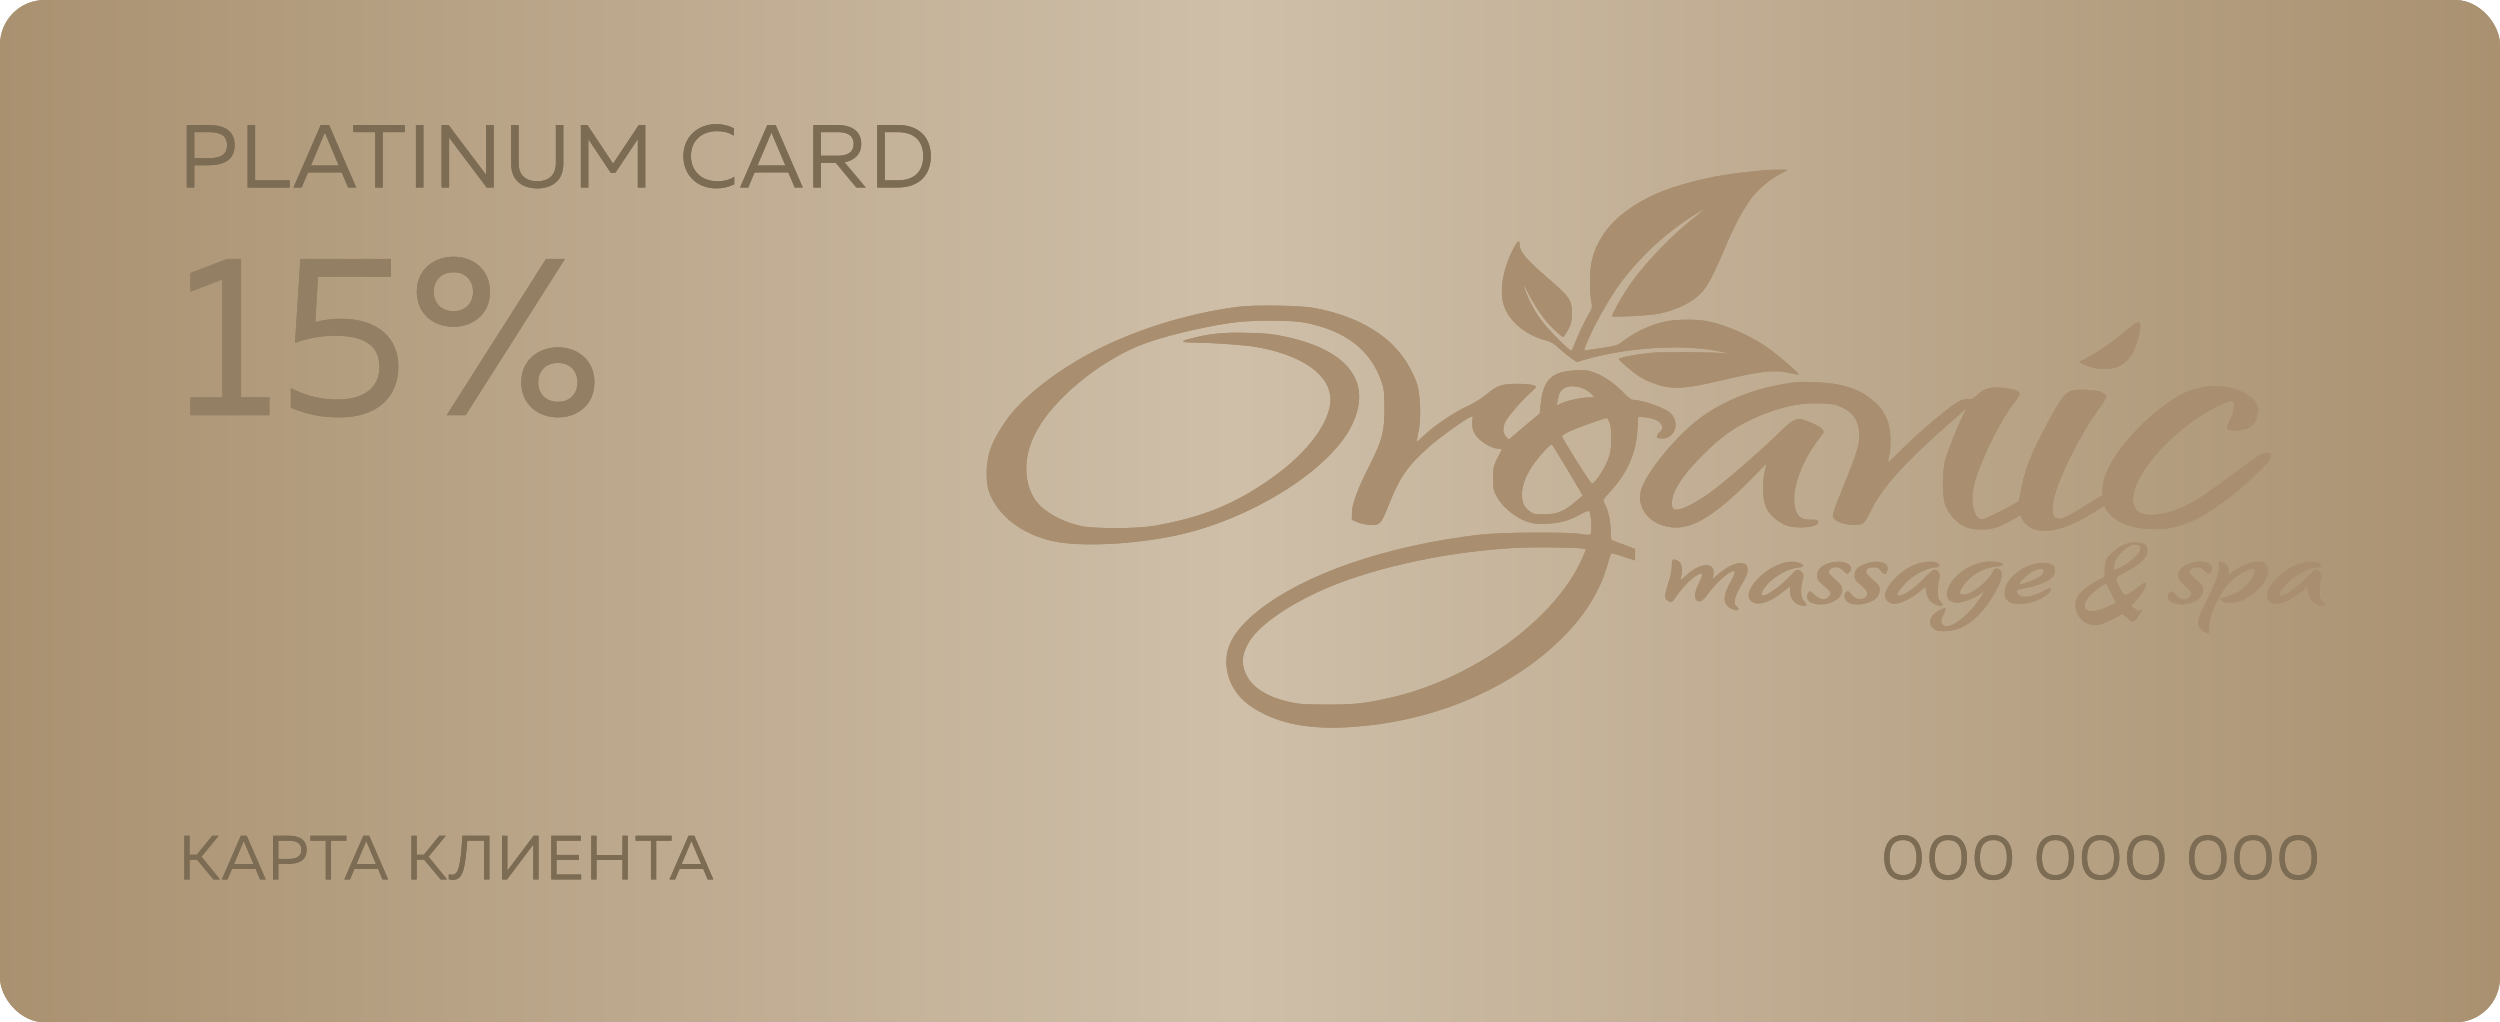 <?xml version="1.0" encoding="UTF-8"?> <svg xmlns="http://www.w3.org/2000/svg" width="560" height="229" viewBox="0 0 560 229" fill="none"><rect width="560" height="229" rx="10" fill="url(#paint0_linear_533_561)"></rect><rect width="560" height="229" rx="10" fill="url(#paint1_linear_533_561)"></rect><path d="M42.65 93V89H49.8V62.6L42.65 65.35V61.15L50.9 58H54V89H60.35V93H42.65ZM76.034 93.5C72.084 93.5 68.984 92.9 65.134 91.35V86.95C68.834 88.75 71.984 89.5 75.534 89.5C81.584 89.5 84.984 86.75 84.984 82.3C84.984 77.6 82.034 75.2 74.884 75.2C71.884 75.2 68.684 75.85 66.084 76.8L67.284 58H87.584V62H71.234L70.634 72.15C72.484 71.65 74.434 71.4 76.384 71.4C84.434 71.4 89.234 75.55 89.234 82.1C89.234 89.05 84.434 93.5 76.034 93.5ZM100.057 93L122.307 58H126.557L104.307 93H100.057ZM93.357 65.35C93.357 60.3 97.257 57.5 101.607 57.5C105.907 57.5 109.757 60.3 109.757 65.35C109.757 70.4 105.907 73.2 101.607 73.2C97.257 73.2 93.357 70.4 93.357 65.35ZM97.157 65.35C97.157 67.7 98.657 69.7 101.607 69.7C104.457 69.7 105.957 67.7 105.957 65.35C105.957 63 104.457 61 101.607 61C98.657 61 97.157 63 97.157 65.35ZM116.757 85.65C116.757 80.6 120.657 77.8 125.007 77.8C129.307 77.8 133.157 80.6 133.157 85.65C133.157 90.7 129.307 93.5 125.007 93.5C120.657 93.5 116.757 90.7 116.757 85.65ZM120.557 85.65C120.557 88 122.057 90 125.007 90C127.857 90 129.357 88 129.357 85.65C129.357 83.3 127.857 81.3 125.007 81.3C122.057 81.3 120.557 83.3 120.557 85.65Z" fill="#937F64"></path><path d="M42.65 93V89H49.8V62.6L42.65 65.35V61.15L50.9 58H54V89H60.35V93H42.65ZM76.034 93.5C72.084 93.5 68.984 92.9 65.134 91.35V86.95C68.834 88.75 71.984 89.5 75.534 89.5C81.584 89.5 84.984 86.75 84.984 82.3C84.984 77.6 82.034 75.2 74.884 75.2C71.884 75.2 68.684 75.85 66.084 76.8L67.284 58H87.584V62H71.234L70.634 72.15C72.484 71.65 74.434 71.4 76.384 71.4C84.434 71.4 89.234 75.55 89.234 82.1C89.234 89.05 84.434 93.5 76.034 93.5ZM100.057 93L122.307 58H126.557L104.307 93H100.057ZM93.357 65.35C93.357 60.3 97.257 57.5 101.607 57.5C105.907 57.5 109.757 60.3 109.757 65.35C109.757 70.4 105.907 73.2 101.607 73.2C97.257 73.2 93.357 70.4 93.357 65.35ZM97.157 65.35C97.157 67.7 98.657 69.7 101.607 69.7C104.457 69.7 105.957 67.7 105.957 65.35C105.957 63 104.457 61 101.607 61C98.657 61 97.157 63 97.157 65.35ZM116.757 85.65C116.757 80.6 120.657 77.8 125.007 77.8C129.307 77.8 133.157 80.6 133.157 85.65C133.157 90.7 129.307 93.5 125.007 93.5C120.657 93.5 116.757 90.7 116.757 85.65ZM120.557 85.65C120.557 88 122.057 90 125.007 90C127.857 90 129.357 88 129.357 85.65C129.357 83.3 127.857 81.3 125.007 81.3C122.057 81.3 120.557 83.3 120.557 85.65Z" fill="#937F64"></path><path d="M41.84 42V28H46.62C49.86 28 52.56 29.02 52.56 32.52C52.56 36.02 49.86 37.02 46.62 37.02H43.52V42H41.84ZM43.52 35.44H46.7C48.98 35.44 50.86 34.88 50.86 32.52C50.86 30.14 49 29.6 46.7 29.6H43.52V35.44ZM55.463 42V28H57.143V40.4H64.903V42H55.463ZM65.745 42L71.845 28H73.705L79.785 42H77.985L76.545 38.62H68.985L67.565 42H65.745ZM69.645 37.06H75.885L72.785 29.74H72.745L69.645 37.06ZM84.056 42V29.6H79.136V28H90.656V29.6H85.736V42H84.056ZM93.167 42V28H94.847V42H93.167ZM98.918 42V28H100.478L108.898 39.18V28H110.578V42H109.018L100.598 30.82V42H98.918ZM120.35 42.2C117.23 42.2 114.49 40.64 114.49 36.64V28H116.17V36.56C116.17 39.4 117.93 40.6 120.35 40.6C122.75 40.6 124.51 39.4 124.51 36.56V28H126.19V36.64C126.19 40.64 123.45 42.2 120.35 42.2ZM130.109 42V28H131.569L137.329 36.66L143.089 28H144.549V42H142.869V31.16L137.849 38.7H136.809L131.789 31.16V42H130.109ZM160.414 42.2C156.254 42.2 153.074 39.3 153.074 34.98C153.074 30.7 156.254 27.8 160.474 27.8C161.834 27.8 163.194 28.12 164.374 28.74V30.38C163.314 29.7 162.034 29.38 160.614 29.38C157.454 29.38 154.774 31.24 154.774 34.98C154.774 38.3 157.114 40.6 160.694 40.6C162.214 40.6 163.514 40.26 164.474 39.58V41.28C163.254 41.88 161.914 42.2 160.414 42.2ZM165.781 42L171.881 28H173.741L179.821 42H178.021L176.581 38.62H169.021L167.601 42H165.781ZM169.681 37.06H175.921L172.821 29.74H172.781L169.681 37.06ZM182.197 42V28H187.677C190.197 28 192.917 29.04 192.917 32.24C192.917 34.52 191.357 35.94 189.177 36.36L193.917 42H191.817L187.217 36.48H183.877V42H182.197ZM183.877 34.88H187.757C189.437 34.88 191.217 34.36 191.217 32.24C191.217 30.1 189.437 29.6 187.757 29.6H183.877V34.88ZM196.503 42V28H201.103C206.043 28 208.503 30.96 208.503 35C208.503 39.04 206.043 42 201.103 42H196.503ZM198.183 40.4H201.103C204.883 40.4 206.803 38.36 206.803 35C206.803 31.64 204.883 29.6 201.103 29.6H198.183V40.4Z" fill="#7D6C54"></path><path d="M41.84 42V28H46.62C49.86 28 52.56 29.02 52.56 32.52C52.56 36.02 49.86 37.02 46.62 37.02H43.52V42H41.84ZM43.52 35.44H46.7C48.98 35.44 50.86 34.88 50.86 32.52C50.86 30.14 49 29.6 46.7 29.6H43.52V35.44ZM55.463 42V28H57.143V40.4H64.903V42H55.463ZM65.745 42L71.845 28H73.705L79.785 42H77.985L76.545 38.62H68.985L67.565 42H65.745ZM69.645 37.06H75.885L72.785 29.74H72.745L69.645 37.06ZM84.056 42V29.6H79.136V28H90.656V29.6H85.736V42H84.056ZM93.167 42V28H94.847V42H93.167ZM98.918 42V28H100.478L108.898 39.18V28H110.578V42H109.018L100.598 30.82V42H98.918ZM120.35 42.2C117.23 42.2 114.49 40.64 114.49 36.64V28H116.17V36.56C116.17 39.4 117.93 40.6 120.35 40.6C122.75 40.6 124.51 39.4 124.51 36.56V28H126.19V36.64C126.19 40.64 123.45 42.2 120.35 42.2ZM130.109 42V28H131.569L137.329 36.66L143.089 28H144.549V42H142.869V31.16L137.849 38.7H136.809L131.789 31.16V42H130.109ZM160.414 42.2C156.254 42.2 153.074 39.3 153.074 34.98C153.074 30.7 156.254 27.8 160.474 27.8C161.834 27.8 163.194 28.12 164.374 28.74V30.38C163.314 29.7 162.034 29.38 160.614 29.38C157.454 29.38 154.774 31.24 154.774 34.98C154.774 38.3 157.114 40.6 160.694 40.6C162.214 40.6 163.514 40.26 164.474 39.58V41.28C163.254 41.88 161.914 42.2 160.414 42.2ZM165.781 42L171.881 28H173.741L179.821 42H178.021L176.581 38.62H169.021L167.601 42H165.781ZM169.681 37.06H175.921L172.821 29.74H172.781L169.681 37.06ZM182.197 42V28H187.677C190.197 28 192.917 29.04 192.917 32.24C192.917 34.52 191.357 35.94 189.177 36.36L193.917 42H191.817L187.217 36.48H183.877V42H182.197ZM183.877 34.88H187.757C189.437 34.88 191.217 34.36 191.217 32.24C191.217 30.1 189.437 29.6 187.757 29.6H183.877V34.88ZM196.503 42V28H201.103C206.043 28 208.503 30.96 208.503 35C208.503 39.04 206.043 42 201.103 42H196.503ZM198.183 40.4H201.103C204.883 40.4 206.803 38.36 206.803 35C206.803 31.64 204.883 29.6 201.103 29.6H198.183V40.4Z" fill="#7D6C54"></path><path d="M47.826 197L44.13 192.562H42.464V197H41.288V187.2H42.464V191.456H44.088L47.546 187.2H48.988L45.124 191.904L49.282 197H47.826ZM49.688 197L53.959 187.2H55.261L59.517 197H58.257L57.248 194.634H51.956L50.962 197H49.688ZM52.419 193.542H56.786L54.617 188.418H54.589L52.419 193.542ZM61.18 197V187.2H64.526C66.794 187.2 68.684 187.914 68.684 190.364C68.684 192.814 66.794 193.514 64.526 193.514H62.356V197H61.18ZM62.356 192.408H64.582C66.178 192.408 67.494 192.016 67.494 190.364C67.494 188.698 66.192 188.32 64.582 188.32H62.356V192.408ZM72.972 197V188.32H69.528V187.2H77.592V188.32H74.148V197H72.972ZM77.12 197L81.39 187.2H82.692L86.948 197H85.688L84.68 194.634H79.388L78.394 197H77.12ZM79.85 193.542H84.218L82.048 188.418H82.02L79.85 193.542ZM98.697 197L95.001 192.562H93.335V197H92.159V187.2H93.335V191.456H94.959L98.417 187.2H99.859L95.995 191.904L100.153 197H98.697ZM101.386 197.098C101.12 197.098 100.826 197.056 100.518 196.944V195.838C100.77 195.908 100.952 195.936 101.26 195.936C102.604 195.936 103.15 194.466 103.584 187.2H109.618V197H108.442V188.32H104.676C104.144 194.704 103.766 197.098 101.386 197.098ZM120.637 197H119.461V189.174L113.567 197H112.475V187.2H113.651V195.026L119.545 187.2H120.637V197ZM123.488 197V187.2H130.096V188.32H124.664V191.498H129.676V192.618H124.664V195.88H130.18V197H123.488ZM139.435 197V192.646H133.625V197H132.449V187.2H133.625V191.526H139.435V187.2H140.611V197H139.435ZM145.814 197V188.32H142.37V187.2H150.434V188.32H146.99V197H145.814ZM149.962 197L154.232 187.2H155.534L159.79 197H158.53L157.522 194.634H152.23L151.236 197H149.962ZM152.692 193.542H157.06L154.89 188.418H154.862L152.692 193.542Z" fill="#7D6C54"></path><path d="M47.826 197L44.13 192.562H42.464V197H41.288V187.2H42.464V191.456H44.088L47.546 187.2H48.988L45.124 191.904L49.282 197H47.826ZM49.688 197L53.959 187.2H55.261L59.517 197H58.257L57.248 194.634H51.956L50.962 197H49.688ZM52.419 193.542H56.786L54.617 188.418H54.589L52.419 193.542ZM61.18 197V187.2H64.526C66.794 187.2 68.684 187.914 68.684 190.364C68.684 192.814 66.794 193.514 64.526 193.514H62.356V197H61.18ZM62.356 192.408H64.582C66.178 192.408 67.494 192.016 67.494 190.364C67.494 188.698 66.192 188.32 64.582 188.32H62.356V192.408ZM72.972 197V188.32H69.528V187.2H77.592V188.32H74.148V197H72.972ZM77.12 197L81.39 187.2H82.692L86.948 197H85.688L84.68 194.634H79.388L78.394 197H77.12ZM79.85 193.542H84.218L82.048 188.418H82.02L79.85 193.542ZM98.697 197L95.001 192.562H93.335V197H92.159V187.2H93.335V191.456H94.959L98.417 187.2H99.859L95.995 191.904L100.153 197H98.697ZM101.386 197.098C101.12 197.098 100.826 197.056 100.518 196.944V195.838C100.77 195.908 100.952 195.936 101.26 195.936C102.604 195.936 103.15 194.466 103.584 187.2H109.618V197H108.442V188.32H104.676C104.144 194.704 103.766 197.098 101.386 197.098ZM120.637 197H119.461V189.174L113.567 197H112.475V187.2H113.651V195.026L119.545 187.2H120.637V197ZM123.488 197V187.2H130.096V188.32H124.664V191.498H129.676V192.618H124.664V195.88H130.18V197H123.488ZM139.435 197V192.646H133.625V197H132.449V187.2H133.625V191.526H139.435V187.2H140.611V197H139.435ZM145.814 197V188.32H142.37V187.2H150.434V188.32H146.99V197H145.814ZM149.962 197L154.232 187.2H155.534L159.79 197H158.53L157.522 194.634H152.23L151.236 197H149.962ZM152.692 193.542H157.06L154.89 188.418H154.862L152.692 193.542Z" fill="#7D6C54"></path><path d="M426.268 197.14C423.384 197.14 422.068 195.026 422.068 192.1C422.068 189.174 423.384 187.06 426.268 187.06C429.166 187.06 430.482 189.174 430.482 192.1C430.482 195.026 429.166 197.14 426.268 197.14ZM423.258 192.1C423.258 194.592 424.196 196.02 426.268 196.02C428.354 196.02 429.292 194.592 429.292 192.1C429.292 189.608 428.354 188.18 426.268 188.18C424.196 188.18 423.258 189.608 423.258 192.1ZM436.391 197.14C433.507 197.14 432.191 195.026 432.191 192.1C432.191 189.174 433.507 187.06 436.391 187.06C439.289 187.06 440.605 189.174 440.605 192.1C440.605 195.026 439.289 197.14 436.391 197.14ZM433.381 192.1C433.381 194.592 434.319 196.02 436.391 196.02C438.477 196.02 439.415 194.592 439.415 192.1C439.415 189.608 438.477 188.18 436.391 188.18C434.319 188.18 433.381 189.608 433.381 192.1ZM446.515 197.14C443.631 197.14 442.315 195.026 442.315 192.1C442.315 189.174 443.631 187.06 446.515 187.06C449.413 187.06 450.729 189.174 450.729 192.1C450.729 195.026 449.413 197.14 446.515 197.14ZM443.505 192.1C443.505 194.592 444.443 196.02 446.515 196.02C448.601 196.02 449.539 194.592 449.539 192.1C449.539 189.608 448.601 188.18 446.515 188.18C444.443 188.18 443.505 189.608 443.505 192.1ZM460.405 197.14C457.521 197.14 456.205 195.026 456.205 192.1C456.205 189.174 457.521 187.06 460.405 187.06C463.303 187.06 464.619 189.174 464.619 192.1C464.619 195.026 463.303 197.14 460.405 197.14ZM457.395 192.1C457.395 194.592 458.333 196.02 460.405 196.02C462.491 196.02 463.429 194.592 463.429 192.1C463.429 189.608 462.491 188.18 460.405 188.18C458.333 188.18 457.395 189.608 457.395 192.1ZM470.529 197.14C467.645 197.14 466.329 195.026 466.329 192.1C466.329 189.174 467.645 187.06 470.529 187.06C473.427 187.06 474.743 189.174 474.743 192.1C474.743 195.026 473.427 197.14 470.529 197.14ZM467.519 192.1C467.519 194.592 468.457 196.02 470.529 196.02C472.615 196.02 473.553 194.592 473.553 192.1C473.553 189.608 472.615 188.18 470.529 188.18C468.457 188.18 467.519 189.608 467.519 192.1ZM480.653 197.14C477.769 197.14 476.453 195.026 476.453 192.1C476.453 189.174 477.769 187.06 480.653 187.06C483.551 187.06 484.867 189.174 484.867 192.1C484.867 195.026 483.551 197.14 480.653 197.14ZM477.643 192.1C477.643 194.592 478.581 196.02 480.653 196.02C482.739 196.02 483.677 194.592 483.677 192.1C483.677 189.608 482.739 188.18 480.653 188.18C478.581 188.18 477.643 189.608 477.643 192.1ZM494.543 197.14C491.659 197.14 490.343 195.026 490.343 192.1C490.343 189.174 491.659 187.06 494.543 187.06C497.441 187.06 498.757 189.174 498.757 192.1C498.757 195.026 497.441 197.14 494.543 197.14ZM491.533 192.1C491.533 194.592 492.471 196.02 494.543 196.02C496.629 196.02 497.567 194.592 497.567 192.1C497.567 189.608 496.629 188.18 494.543 188.18C492.471 188.18 491.533 189.608 491.533 192.1ZM504.666 197.14C501.782 197.14 500.466 195.026 500.466 192.1C500.466 189.174 501.782 187.06 504.666 187.06C507.564 187.06 508.88 189.174 508.88 192.1C508.88 195.026 507.564 197.14 504.666 197.14ZM501.656 192.1C501.656 194.592 502.594 196.02 504.666 196.02C506.752 196.02 507.69 194.592 507.69 192.1C507.69 189.608 506.752 188.18 504.666 188.18C502.594 188.18 501.656 189.608 501.656 192.1ZM514.79 197.14C511.906 197.14 510.59 195.026 510.59 192.1C510.59 189.174 511.906 187.06 514.79 187.06C517.688 187.06 519.004 189.174 519.004 192.1C519.004 195.026 517.688 197.14 514.79 197.14ZM511.78 192.1C511.78 194.592 512.718 196.02 514.79 196.02C516.876 196.02 517.814 194.592 517.814 192.1C517.814 189.608 516.876 188.18 514.79 188.18C512.718 188.18 511.78 189.608 511.78 192.1Z" fill="#7D6C54"></path><path d="M426.268 197.14C423.384 197.14 422.068 195.026 422.068 192.1C422.068 189.174 423.384 187.06 426.268 187.06C429.166 187.06 430.482 189.174 430.482 192.1C430.482 195.026 429.166 197.14 426.268 197.14ZM423.258 192.1C423.258 194.592 424.196 196.02 426.268 196.02C428.354 196.02 429.292 194.592 429.292 192.1C429.292 189.608 428.354 188.18 426.268 188.18C424.196 188.18 423.258 189.608 423.258 192.1ZM436.391 197.14C433.507 197.14 432.191 195.026 432.191 192.1C432.191 189.174 433.507 187.06 436.391 187.06C439.289 187.06 440.605 189.174 440.605 192.1C440.605 195.026 439.289 197.14 436.391 197.14ZM433.381 192.1C433.381 194.592 434.319 196.02 436.391 196.02C438.477 196.02 439.415 194.592 439.415 192.1C439.415 189.608 438.477 188.18 436.391 188.18C434.319 188.18 433.381 189.608 433.381 192.1ZM446.515 197.14C443.631 197.14 442.315 195.026 442.315 192.1C442.315 189.174 443.631 187.06 446.515 187.06C449.413 187.06 450.729 189.174 450.729 192.1C450.729 195.026 449.413 197.14 446.515 197.14ZM443.505 192.1C443.505 194.592 444.443 196.02 446.515 196.02C448.601 196.02 449.539 194.592 449.539 192.1C449.539 189.608 448.601 188.18 446.515 188.18C444.443 188.18 443.505 189.608 443.505 192.1ZM460.405 197.14C457.521 197.14 456.205 195.026 456.205 192.1C456.205 189.174 457.521 187.06 460.405 187.06C463.303 187.06 464.619 189.174 464.619 192.1C464.619 195.026 463.303 197.14 460.405 197.14ZM457.395 192.1C457.395 194.592 458.333 196.02 460.405 196.02C462.491 196.02 463.429 194.592 463.429 192.1C463.429 189.608 462.491 188.18 460.405 188.18C458.333 188.18 457.395 189.608 457.395 192.1ZM470.529 197.14C467.645 197.14 466.329 195.026 466.329 192.1C466.329 189.174 467.645 187.06 470.529 187.06C473.427 187.06 474.743 189.174 474.743 192.1C474.743 195.026 473.427 197.14 470.529 197.14ZM467.519 192.1C467.519 194.592 468.457 196.02 470.529 196.02C472.615 196.02 473.553 194.592 473.553 192.1C473.553 189.608 472.615 188.18 470.529 188.18C468.457 188.18 467.519 189.608 467.519 192.1ZM480.653 197.14C477.769 197.14 476.453 195.026 476.453 192.1C476.453 189.174 477.769 187.06 480.653 187.06C483.551 187.06 484.867 189.174 484.867 192.1C484.867 195.026 483.551 197.14 480.653 197.14ZM477.643 192.1C477.643 194.592 478.581 196.02 480.653 196.02C482.739 196.02 483.677 194.592 483.677 192.1C483.677 189.608 482.739 188.18 480.653 188.18C478.581 188.18 477.643 189.608 477.643 192.1ZM494.543 197.14C491.659 197.14 490.343 195.026 490.343 192.1C490.343 189.174 491.659 187.06 494.543 187.06C497.441 187.06 498.757 189.174 498.757 192.1C498.757 195.026 497.441 197.14 494.543 197.14ZM491.533 192.1C491.533 194.592 492.471 196.02 494.543 196.02C496.629 196.02 497.567 194.592 497.567 192.1C497.567 189.608 496.629 188.18 494.543 188.18C492.471 188.18 491.533 189.608 491.533 192.1ZM504.666 197.14C501.782 197.14 500.466 195.026 500.466 192.1C500.466 189.174 501.782 187.06 504.666 187.06C507.564 187.06 508.88 189.174 508.88 192.1C508.88 195.026 507.564 197.14 504.666 197.14ZM501.656 192.1C501.656 194.592 502.594 196.02 504.666 196.02C506.752 196.02 507.69 194.592 507.69 192.1C507.69 189.608 506.752 188.18 504.666 188.18C502.594 188.18 501.656 189.608 501.656 192.1ZM514.79 197.14C511.906 197.14 510.59 195.026 510.59 192.1C510.59 189.174 511.906 187.06 514.79 187.06C517.688 187.06 519.004 189.174 519.004 192.1C519.004 195.026 517.688 197.14 514.79 197.14ZM511.78 192.1C511.78 194.592 512.718 196.02 514.79 196.02C516.876 196.02 517.814 194.592 517.814 192.1C517.814 189.608 516.876 188.18 514.79 188.18C512.718 188.18 511.78 189.608 511.78 192.1Z" fill="#7D6C54"></path><path d="M395.33 38.125C394.843 38.176 393.108 38.355 391.525 38.508C384.951 39.12 377.616 40.78 372.472 42.797C366.263 45.248 361.363 48.899 358.867 52.959C356.828 56.253 356.128 58.934 356.159 63.121C356.159 64.934 356.28 66.976 356.463 67.64C356.737 68.789 356.676 68.993 355.55 70.959C354.88 72.134 353.845 74.304 353.237 75.81C352.628 77.342 352.05 78.568 351.958 78.568C351.593 78.568 348.154 75.198 346.419 73.18C344.562 70.985 343.101 68.636 342.036 66.006C340.971 63.402 341.153 63.274 342.371 65.776C343.497 68.049 345.354 70.883 346.875 72.568C348.032 73.819 349.889 75.504 350.163 75.504C350.254 75.504 350.741 74.789 351.228 73.895C351.958 72.568 352.08 71.981 352.111 70.142C352.111 67.206 351.624 66.517 346.358 61.972C341.945 58.193 340.393 56.329 340.393 54.772C340.393 53.648 339.936 53.929 339.084 55.512C336.74 59.98 335.858 64.78 336.771 68.1C337.775 71.776 341.732 75.147 346.419 76.295C347.393 76.525 348.154 77.01 349.25 78.032C350.102 78.823 351.319 79.819 351.989 80.278L353.206 81.096L354.941 80.585C364.772 77.725 377.373 77.01 385.743 78.823C386.99 79.104 387.538 79.257 386.96 79.181C384.342 78.874 372.016 78.772 369.581 79.053C366.202 79.41 362.611 80.125 362.611 80.432C362.611 80.559 363.676 81.581 365.015 82.678C366.811 84.185 367.968 84.9 369.672 85.589C374.116 87.376 376.794 87.3 385.712 85.181C394.447 83.087 397.643 82.755 400.93 83.572C401.813 83.776 402.665 83.93 402.848 83.879C403.304 83.751 397.369 78.746 394.965 77.215C390.978 74.661 385.925 72.568 382.242 71.904C379.655 71.47 375.303 71.521 372.959 72.031C369.611 72.772 366.202 74.38 363.22 76.653C362.307 77.342 361.728 77.521 359.111 77.904C357.406 78.134 355.732 78.389 355.367 78.491C354.698 78.619 354.698 78.568 355.793 75.989C357.163 72.695 360.754 66.389 362.915 63.504C367.663 57.121 373.994 51.376 380.568 47.521C382.151 46.576 382.121 46.627 379.807 48.491C374.481 52.704 368.881 58.499 365.411 63.3C363.798 65.546 361.089 70.27 361.089 70.832C361.089 71.138 369.794 70.678 371.742 70.244C376.186 69.274 379.716 67.385 381.634 64.959C382.851 63.427 384.342 60.44 386.656 54.95C388.512 50.482 390.917 46.091 392.652 43.946C394.143 42.108 396.943 39.835 398.921 38.891C399.713 38.508 400.352 38.125 400.352 38.074C400.352 37.946 396.7 37.997 395.33 38.125Z" fill="#A98F70"></path><path d="M277.39 68.713C265.672 70.219 253.223 74.176 243.453 79.513C236.97 83.062 230.974 87.606 227.261 91.794C224.918 94.398 222.483 98.458 221.661 101.164C220.839 103.845 220.778 107.956 221.509 110.075C223.396 115.462 228.874 119.7 235.905 121.232C241.992 122.56 254.015 121.973 263.632 119.905C279.977 116.381 297.325 105.632 302.53 95.802C307.674 86.023 302.408 78.568 288.195 75.479C285.06 74.789 283.842 74.662 279.52 74.559C274.103 74.406 271.059 74.713 266.767 75.811C264.089 76.474 264.454 76.73 268.107 76.755C271.942 76.806 278.851 77.291 281.225 77.7C291.025 79.385 297.265 83.445 297.965 88.551C298.665 93.683 293.338 101.164 284.725 107.19C276.416 113.011 269.446 115.845 258.519 117.786C254.867 118.449 244.945 118.475 242.084 117.811C237.427 116.764 233.257 114.288 231.644 111.607C229.087 107.368 229.331 101.649 232.314 96.313C236.209 89.343 245.766 81.376 254.867 77.547C259.371 75.657 268.746 73.308 276.02 72.287C280.19 71.674 289.168 71.674 292.212 72.261C301.313 74.023 306.974 78.338 309.409 85.385C310.017 87.096 310.109 87.964 310.109 91.589C310.109 96.747 309.622 98.611 306.791 104.228C304.082 109.564 302.895 112.807 302.834 114.798L302.804 116.432L303.991 116.943C304.63 117.224 305.817 117.505 306.639 117.581C309.043 117.76 309.378 117.454 311.022 113.241C313.548 106.832 315.344 104.253 320.457 99.785C322.709 97.819 328.036 94.015 329.375 93.402C329.923 93.172 329.953 93.224 329.801 94.372C329.74 95.062 329.831 96.058 330.044 96.568C330.775 98.458 333.758 100.5 335.797 100.526C336.253 100.526 336.436 100.653 336.345 100.832C334.488 104.381 334.458 104.432 334.458 107.164C334.458 109.692 334.518 109.947 335.462 111.556C336.771 113.777 339.662 116.075 342.127 116.866C343.588 117.326 344.349 117.403 346.48 117.326C349.402 117.198 351.502 116.611 354.058 115.207C355.185 114.568 355.793 114.364 356.006 114.543C356.402 114.875 356.646 119.19 356.28 119.624C356.098 119.879 355.672 119.879 354.211 119.624C351.35 119.113 336.314 119.215 331.566 119.751C310.626 122.203 292.121 128.56 281.742 136.884C276.02 141.479 273.95 145.59 274.924 150.492C275.655 153.965 277.755 156.824 281.194 158.867C286.764 162.212 293.49 163.463 302.743 162.85C319.879 161.752 336.223 155.267 347.667 145.028C353.937 139.437 357.954 133.539 359.902 127.079C360.389 125.471 360.815 124.066 360.876 123.964C360.907 123.862 362.094 124.169 363.524 124.654C364.955 125.139 366.142 125.547 366.203 125.547C366.233 125.547 366.263 124.96 366.263 124.245V122.969L364.072 122.126C362.855 121.666 361.607 121.207 361.333 121.13C360.876 121.003 360.785 120.645 360.785 118.858C360.785 116.637 360.176 114.032 359.415 112.781C358.959 112.041 358.959 111.99 360.876 109.922C364.589 105.785 366.507 101.445 366.781 96.338L366.963 93.326L368.485 93.479C369.337 93.581 370.403 93.836 370.859 94.04C372.381 94.704 372.807 96.007 371.742 96.823C371.407 97.079 371.133 97.487 371.133 97.768C371.133 98.126 371.377 98.228 372.32 98.228C375.242 98.228 376.399 94.628 374.146 92.509C372.929 91.334 367.816 89.547 365.655 89.547C365.381 89.547 364.437 88.806 363.585 87.887C361.668 85.896 359.415 84.338 357.193 83.47C355.732 82.934 355.245 82.857 352.932 82.96C347.545 83.189 345.658 85.053 345.11 90.619L344.897 92.611L341.427 95.521L337.988 98.458L337.349 97.794C336.588 96.977 336.558 95.624 337.319 94.27C337.988 93.045 341.001 89.572 342.767 88.015C343.467 87.402 344.045 86.815 344.045 86.687C344.045 86.253 342.432 85.972 340.027 85.972C336.436 85.972 335.401 86.304 333.058 88.27C331.81 89.291 330.105 90.364 328.553 91.053C325.661 92.381 321.096 95.47 318.966 97.538C318.144 98.356 317.444 98.968 317.383 98.917C317.322 98.866 317.505 97.87 317.748 96.696C318.357 93.964 318.205 88.423 317.413 85.972C317.139 85.053 316.318 83.266 315.587 82.015C311.904 75.402 304.539 70.883 294.434 68.993C291.39 68.406 281.012 68.253 277.39 68.713ZM354.606 87.019C355.306 87.3 356.189 87.887 356.554 88.296L357.163 89.036H355.854C354.241 89.036 351.441 89.623 349.858 90.287L348.702 90.798L348.945 89.547C349.067 88.858 349.31 88.066 349.493 87.785C350.376 86.432 352.384 86.126 354.606 87.019ZM360.541 94.577C360.785 95.189 360.937 96.619 360.907 98.356C360.907 100.679 360.754 101.521 360.085 103.232C359.202 105.453 356.95 108.645 356.524 108.288C355.885 107.726 349.828 98.049 349.889 97.717C349.95 97.513 350.741 97.002 351.654 96.594C353.237 95.853 359.476 93.632 359.933 93.632C360.024 93.632 360.298 94.066 360.541 94.577ZM351.197 105.351L354.545 110.994L352.75 112.5C350.254 114.62 348.732 115.207 345.81 115.207C343.741 115.207 343.406 115.13 342.675 114.568C341.367 113.547 340.91 112.551 340.91 110.739C340.91 108.645 341.975 106.015 343.832 103.513C345.384 101.47 347.332 99.453 347.636 99.606C347.758 99.658 349.341 102.262 351.197 105.351ZM354.606 122.892L355.276 123.045L354.485 124.883C348.519 138.799 329.344 152.56 310.413 156.518C305.026 157.641 303.078 157.846 297.021 157.82C292.121 157.795 290.873 157.718 288.895 157.258C283.264 155.956 279.946 153.658 278.759 150.186C278.059 148.194 278.333 146.356 279.703 143.931C281.59 140.586 287.342 136.322 294.738 132.824C305.848 127.564 322.892 123.683 339.206 122.739C343.071 122.509 353.389 122.611 354.606 122.892Z" fill="#A98F70"></path><path d="M476.138 74.125C473.399 76.448 470.538 78.44 467.768 79.972L465.729 81.095L466.733 81.632C469.138 82.857 473.064 83.01 474.982 81.912C477.082 80.712 478.421 78.466 479.182 74.814C479.882 71.572 479.304 71.444 476.138 74.125Z" fill="#A98F70"></path><path d="M402.483 85.615C394.326 86.458 386.169 89.522 380.508 93.888C375.029 98.075 368.333 106.424 367.542 110.024C366.264 115.743 372.868 119.931 379.199 117.429C382.851 115.973 387.173 112.577 392.834 106.731C394.356 105.148 395.634 103.871 395.665 103.922C395.695 103.948 395.513 104.765 395.269 105.76C394.63 108.365 394.843 112.246 395.756 114.007C396.608 115.616 398.861 117.403 400.596 117.837C403.03 118.45 406.774 118.092 407.17 117.199C407.474 116.56 407.078 116.356 405.526 116.407C403.67 116.484 402.696 115.82 402.209 114.186C400.961 110.05 403.487 103.054 408.326 97.181C408.874 96.492 407.961 95.624 405.739 94.705C402.361 93.301 402.209 93.352 398.191 97.258C393.839 101.496 385.712 108.492 382.699 110.611C378.834 113.292 375.76 114.646 374.907 114.033C374.238 113.573 374.42 111.556 375.212 109.897C376.581 107.114 378.681 104.535 382.912 100.475C386.93 96.645 390.765 94.322 396.395 92.279C400.474 90.824 403.852 90.237 407.657 90.364C410.518 90.441 411.035 90.543 412.496 91.207C415.235 92.484 416.483 94.45 416.483 97.564C416.483 99.76 415.905 101.548 412.922 108.926C410.487 114.977 410.335 115.463 410.731 116.075C411.613 117.403 416.027 118.143 417.335 117.173C417.67 116.943 418.462 115.718 419.07 114.441C421.688 109.08 426.619 103.616 437.149 94.398L440.497 91.462L439.493 93.505C438.245 96.032 436.449 100.577 435.749 102.952C435.019 105.479 435.019 111.122 435.719 113.063C436.48 115.08 437.971 116.841 439.737 117.76C440.954 118.373 441.624 118.526 443.45 118.603C445.976 118.731 447.68 118.195 450.907 116.356L452.642 115.36L452.824 115.973C453.098 116.867 454.498 118.169 455.655 118.552C458.637 119.624 463.385 118.297 468.681 114.977L471.268 113.318L471.877 114.288C472.669 115.616 474.83 117.148 476.625 117.684C480.217 118.756 484.63 118.833 487.978 117.863C493 116.407 499.27 112.169 505.722 105.888C508.248 103.411 508.705 102.824 508.644 102.186C508.553 101.522 508.431 101.42 507.579 101.42C506.788 101.42 505.844 102.007 501.644 105.148C495.313 109.897 492.239 111.965 489.652 113.241C484.539 115.769 479.365 116.05 478.33 113.88C477.66 112.501 477.63 111.863 478.086 110.05C479.304 105.122 485.878 97.667 493 93.147C495.587 91.488 499.057 89.803 499.848 89.803C500.822 89.803 500.579 92.075 499.392 94.347C498.418 96.211 498.692 96.543 501.309 96.39C504.14 96.237 505.205 95.241 505.814 92.279C506.392 89.394 501.583 86.484 496.257 86.484C491.6 86.484 487.704 88.22 482.53 92.586C475.682 98.356 470.964 105.301 470.964 109.565V110.892L467.86 112.807C463.477 115.539 462.351 116.126 461.346 116.177C460.068 116.254 459.642 115.386 459.824 113.165C460.129 109.054 465.577 97.769 470.355 91.309C471.208 90.16 471.877 89.037 471.816 88.832C471.603 87.913 470.173 87.428 467.251 87.326C462.746 87.122 462.594 87.3 457.481 96.952C455.016 101.573 453.494 105.582 452.824 109.131C452.55 110.637 452.276 112.016 452.215 112.194C452.124 112.552 444.576 116.356 443.998 116.356C442.567 116.356 441.593 113.726 441.837 110.637C442.171 106.322 447.467 94.858 451.302 90.084C451.911 89.343 452.398 88.526 452.398 88.245C452.398 87.556 451.028 87.071 448.533 86.867C445.763 86.637 444.515 86.969 443.024 88.398C442.08 89.292 441.715 89.471 441.076 89.369C440.619 89.292 439.767 89.471 438.976 89.803C437.332 90.492 429.54 97.028 425.797 100.858C424.305 102.365 423.027 103.565 422.966 103.513C422.905 103.462 422.997 102.799 423.179 102.058C423.666 99.913 423.544 96.492 422.936 94.628C422.175 92.356 421.11 90.901 419.04 89.318C417.001 87.735 415.205 86.943 412.161 86.228C409.97 85.718 404.735 85.386 402.483 85.615Z" fill="#A98F70"></path><path d="M475.956 121.947C474.495 122.509 472.729 123.913 471.968 125.113C471.664 125.624 471.451 126.569 471.451 127.59L471.421 129.25L470.081 129.913C467.951 131.011 466.125 132.39 465.485 133.462C463.964 135.964 465.607 139.437 468.529 139.973C469.747 140.203 471.36 139.743 473.521 138.543C474.495 137.982 475.377 137.547 475.469 137.547C475.529 137.547 476.047 137.982 476.595 138.492C477.477 139.36 477.63 139.411 478.086 139.079C478.603 138.748 479.79 136.986 479.79 136.603C479.79 136.501 479.638 136.552 479.425 136.73C479.151 136.96 478.877 136.884 478.238 136.373L477.416 135.709L478.877 134.101C480.156 132.671 481.038 130.833 480.582 130.475C480.491 130.398 479.638 130.935 478.695 131.65C476.016 133.718 475.956 133.718 475.073 132.109C474.647 131.369 474.251 130.424 474.16 129.99C473.977 129.326 474.099 129.173 475.438 128.484C479.547 126.39 481.008 125.037 481.008 123.352C481.008 122.509 480.856 122.177 480.338 121.871C479.425 121.335 477.477 121.36 475.956 121.947ZM479.304 122.381C479.638 123.096 479.517 123.403 478.39 124.654C477.234 125.93 473.642 128.075 473.46 127.59C473.399 127.437 473.521 126.722 473.703 126.007C474.221 124.271 476.747 121.973 478.177 121.973C478.756 121.973 479.182 122.126 479.304 122.381ZM472.912 132.901L473.977 134.994L472.668 135.633C469.26 137.292 467.007 137.343 467.007 135.76C467.007 134.867 467.373 134.203 468.438 133.079C469.229 132.288 471.603 130.603 471.755 130.73C471.816 130.756 472.334 131.726 472.912 132.901Z" fill="#A98F70"></path><path d="M374.481 126.773C374.481 127.59 374.207 129.122 373.842 130.169C372.807 133.309 372.777 134.101 373.568 134.56C374.451 135.071 374.542 135.02 375.638 133.386C377.525 130.603 380.568 127.998 381.268 128.586C381.39 128.688 381.086 129.607 380.568 130.603C379.625 132.492 379.412 133.922 380.021 134.432C380.751 135.045 381.36 134.688 382.638 132.952C384.83 129.99 388.086 127.334 388.604 128.075C388.695 128.203 388.299 129.173 387.691 130.245C385.59 133.922 385.925 135.939 388.725 136.654C389.547 136.858 389.669 136.271 388.908 135.735C388.147 135.198 388.573 133.539 390.156 130.883C391.282 129.045 391.525 128.356 391.465 127.513C391.373 126.62 391.252 126.415 390.552 126.211C389.304 125.854 387.325 126.62 385.377 128.228L383.673 129.632L383.825 128.534C384.19 125.803 380.812 125.981 377.707 128.892C376.855 129.683 376.307 130.041 376.399 129.76C377.099 127.692 376.825 126.058 375.699 125.547C374.664 125.088 374.481 125.266 374.481 126.773Z" fill="#A98F70"></path><path d="M399.743 126.033C394.6 127.36 389.852 133.029 392.439 134.79C393.808 135.735 396.334 134.969 399.165 132.748L400.961 131.369V132.416C400.961 133.769 401.63 134.892 402.787 135.378C404.4 136.093 405.191 135.71 404.126 134.714C403.426 134.05 403.243 132.365 403.7 130.373C404.065 128.765 404.065 128.56 403.548 128.101C402.756 127.36 402.422 127.463 401.143 128.867C398.922 131.318 395.239 133.871 394.66 133.361C394.326 133.08 394.904 131.931 396.061 130.705C397.704 128.995 400.596 127.386 402.513 127.182C404.157 127.003 404.339 126.799 403.335 126.212C402.604 125.777 401.022 125.701 399.743 126.033Z" fill="#A98F70"></path><path d="M409.635 126.16C407.931 126.696 407.048 127.641 407.048 128.892C407.048 129.786 407.261 130.092 408.57 131.216C410.244 132.62 410.335 132.824 409.605 133.667C408.905 134.509 407.748 134.382 406.561 133.335C406.013 132.85 405.496 132.441 405.374 132.441C405.283 132.441 405.07 132.722 404.917 133.079C404.461 134.05 405.1 134.943 406.439 135.25C409.361 135.913 412.709 134.254 412.648 132.16C412.618 131.318 412.344 130.935 411.035 129.76C409.909 128.764 409.544 128.254 409.696 127.922C410.213 126.773 411.887 126.747 412.983 127.896C413.744 128.713 413.774 128.713 414.201 128.254C415.753 126.518 412.831 125.19 409.635 126.16Z" fill="#A98F70"></path><path d="M417.853 126.288C416.118 126.951 415.418 127.692 415.418 128.892C415.418 129.734 415.661 130.066 416.909 131.113C418.066 132.134 418.34 132.517 418.249 133.105C418.066 134.56 415.57 134.534 414.627 133.054C414.17 132.288 413.561 132.262 413.287 132.977C412.679 134.534 414.474 135.709 416.909 135.352C419.527 134.994 421.049 133.82 421.049 132.134C421.049 131.241 420.836 130.96 419.527 129.888C417.457 128.202 417.548 127.079 419.74 127.079C420.562 127.079 420.866 127.232 421.292 127.845C421.992 128.866 422.692 128.739 422.814 127.539C422.875 126.824 422.753 126.517 422.205 126.211C421.292 125.675 419.344 125.7 417.853 126.288Z" fill="#A98F70"></path><path d="M429.327 126.338C426.101 127.385 422.266 131.215 422.266 133.385C422.266 134.432 423.179 135.249 424.336 135.249C425.645 135.249 428.019 134.126 429.753 132.696L431.306 131.419L431.488 132.594C431.549 133.232 431.914 134.075 432.219 134.458C432.949 135.249 434.288 135.862 434.928 135.658C435.293 135.53 435.262 135.377 434.715 134.764C434.167 134.151 434.045 133.666 434.075 132.262C434.106 131.317 434.258 130.117 434.41 129.658C434.775 128.636 434.197 127.589 433.284 127.615C433.01 127.615 432.006 128.432 431.093 129.428C428.81 131.904 425.736 133.896 425.066 133.334C424.701 133.028 426.314 130.909 427.927 129.632C429.693 128.228 432.249 127.079 433.619 127.079C434.593 127.079 434.745 126.466 433.862 126.057C432.949 125.649 431.093 125.777 429.327 126.338Z" fill="#A98F70"></path><path d="M442.141 126.543C436.419 128.815 433.801 134.994 438.55 134.994C439.676 134.994 442.171 134.024 443.541 133.079L444.545 132.339L443.876 133.487C442.141 136.347 438.854 139.513 436.997 140.1C435.08 140.713 434.319 139.59 435.323 137.649C435.689 136.985 435.902 136.373 435.81 136.296C435.475 136.041 433.406 137.164 432.858 137.93C432.097 139.002 432.158 139.998 433.071 140.739C433.68 141.275 434.106 141.377 435.597 141.377C439.828 141.377 443.693 138.39 446.95 132.594C448.289 130.194 448.685 128.687 448.167 127.87C447.711 127.155 446.706 127.181 446.463 127.896C445.763 129.939 441.684 133.207 439.858 133.207C438.732 133.207 438.763 132.696 439.919 131.011C441.441 128.79 444.241 127.207 447.193 126.9C449.841 126.645 448.776 125.802 445.793 125.802C444.485 125.802 443.541 125.981 442.141 126.543Z" fill="#A98F70"></path><path d="M490.139 126.365C488.404 127.105 487.521 128.433 488.008 129.531C488.191 129.914 488.952 130.782 489.682 131.446C491.082 132.697 491.204 133.233 490.2 133.897C489.347 134.484 488.404 134.28 487.399 133.258C486.486 132.339 486.426 132.339 485.999 132.799C484.265 134.765 488.13 136.22 491.417 134.841C492.695 134.28 493.487 133.258 493.487 132.11C493.487 131.241 493.304 130.935 491.965 129.863C491.143 129.173 490.443 128.509 490.443 128.356C490.443 126.901 492.726 126.569 493.852 127.846C494.643 128.765 494.948 128.79 495.313 127.999C496.196 126.058 493.152 125.088 490.139 126.365Z" fill="#A98F70"></path><path d="M497.048 126.645C497.261 127.845 496.53 130.015 494.613 133.845C492.452 138.083 492.056 139.334 492.574 140.381C492.878 140.969 494.187 141.888 494.765 141.888C494.826 141.888 494.887 141.122 494.887 140.152C494.948 137.266 497.413 132.339 499.97 129.964C501.461 128.611 504.231 127.181 504.809 127.488C505.783 127.998 503.561 131.266 501.339 132.619C500.609 133.054 499.361 133.564 498.539 133.743C497.109 134.1 497.078 134.126 497.565 134.56C498.296 135.147 500.578 135.122 502.222 134.483C504.048 133.794 506.453 131.675 507.396 129.99C508.279 128.381 508.218 126.696 507.305 126.134C505.996 125.343 503.135 126.032 500.639 127.743L499.27 128.662V127.794C499.27 126.849 498.265 125.802 497.352 125.802C496.987 125.802 496.896 125.981 497.048 126.645Z" fill="#A98F70"></path><path d="M514.853 126.338C511.627 127.385 507.792 131.215 507.792 133.385C507.792 134.432 508.705 135.249 509.862 135.249C511.17 135.249 513.544 134.126 515.279 132.696L516.832 131.419L517.014 132.594C517.075 133.232 517.44 134.075 517.745 134.458C518.475 135.249 519.814 135.862 520.453 135.658C520.819 135.53 520.788 135.377 520.24 134.764C519.693 134.151 519.571 133.666 519.601 132.262C519.632 131.317 519.784 130.117 519.936 129.658C520.301 128.636 519.723 127.589 518.81 127.615C518.536 127.615 517.532 128.432 516.618 129.428C514.336 131.904 511.262 133.896 510.592 133.334C510.227 133.028 511.84 130.909 513.453 129.632C515.218 128.228 517.775 127.079 519.145 127.079C520.119 127.079 520.271 126.466 519.388 126.057C518.475 125.649 516.618 125.777 514.853 126.338Z" fill="#A98F70"></path><path d="M454.62 126.671C451.302 127.973 449.05 130.449 449.05 132.798C449.05 133.718 449.202 134.126 449.811 134.611C450.42 135.147 450.815 135.25 452.489 135.25C454.042 135.25 454.802 135.096 456.294 134.458C458.15 133.692 459.398 132.696 459.398 132.032C459.398 131.547 459.307 131.573 457.664 132.441C455.32 133.692 453.129 134.049 452.276 133.309C451.272 132.492 451.668 132.032 453.615 131.726C455.959 131.369 458.546 130.373 459.551 129.479C460.555 128.56 460.616 127.028 459.642 126.466C458.637 125.879 456.446 125.956 454.62 126.671ZM457.755 127.692C458.029 128.33 456.963 129.352 455.35 129.99C452.276 131.215 451.728 131.113 453.22 129.607C455.016 127.845 457.359 126.849 457.755 127.692Z" fill="#A98F70"></path><path d="M395.33 38.125C394.843 38.176 393.108 38.355 391.525 38.508C384.951 39.12 377.616 40.78 372.472 42.797C366.263 45.248 361.363 48.899 358.867 52.959C356.828 56.253 356.128 58.934 356.159 63.121C356.159 64.934 356.28 66.976 356.463 67.64C356.737 68.789 356.676 68.993 355.55 70.959C354.88 72.134 353.845 74.304 353.237 75.81C352.628 77.342 352.05 78.568 351.958 78.568C351.593 78.568 348.154 75.198 346.419 73.18C344.562 70.985 343.101 68.636 342.036 66.006C340.971 63.402 341.153 63.274 342.371 65.776C343.497 68.049 345.354 70.883 346.875 72.568C348.032 73.819 349.889 75.504 350.163 75.504C350.254 75.504 350.741 74.789 351.228 73.895C351.958 72.568 352.08 71.981 352.111 70.142C352.111 67.206 351.624 66.517 346.358 61.972C341.945 58.193 340.393 56.329 340.393 54.772C340.393 53.648 339.936 53.929 339.084 55.512C336.74 59.98 335.858 64.78 336.771 68.1C337.775 71.776 341.732 75.147 346.419 76.295C347.393 76.525 348.154 77.01 349.25 78.032C350.102 78.823 351.319 79.819 351.989 80.278L353.206 81.096L354.941 80.585C364.772 77.725 377.373 77.01 385.743 78.823C386.99 79.104 387.538 79.257 386.96 79.181C384.342 78.874 372.016 78.772 369.581 79.053C366.202 79.41 362.611 80.125 362.611 80.432C362.611 80.559 363.676 81.581 365.015 82.678C366.811 84.185 367.968 84.9 369.672 85.589C374.116 87.376 376.794 87.3 385.712 85.181C394.447 83.087 397.643 82.755 400.93 83.572C401.813 83.776 402.665 83.93 402.848 83.879C403.304 83.751 397.369 78.746 394.965 77.215C390.978 74.661 385.925 72.568 382.242 71.904C379.655 71.47 375.303 71.521 372.959 72.031C369.611 72.772 366.202 74.38 363.22 76.653C362.307 77.342 361.728 77.521 359.111 77.904C357.406 78.134 355.732 78.389 355.367 78.491C354.698 78.619 354.698 78.568 355.793 75.989C357.163 72.695 360.754 66.389 362.915 63.504C367.663 57.121 373.994 51.376 380.568 47.521C382.151 46.576 382.121 46.627 379.807 48.491C374.481 52.704 368.881 58.499 365.411 63.3C363.798 65.546 361.089 70.27 361.089 70.832C361.089 71.138 369.794 70.678 371.742 70.244C376.186 69.274 379.716 67.385 381.634 64.959C382.851 63.427 384.342 60.44 386.656 54.95C388.512 50.482 390.917 46.091 392.652 43.946C394.143 42.108 396.943 39.835 398.921 38.891C399.713 38.508 400.352 38.125 400.352 38.074C400.352 37.946 396.7 37.997 395.33 38.125Z" fill="#A98F70"></path><path d="M277.39 68.713C265.672 70.219 253.223 74.176 243.453 79.513C236.97 83.062 230.974 87.606 227.261 91.794C224.918 94.398 222.483 98.458 221.661 101.164C220.839 103.845 220.778 107.956 221.509 110.075C223.396 115.462 228.874 119.7 235.905 121.232C241.992 122.56 254.015 121.973 263.632 119.905C279.977 116.381 297.325 105.632 302.53 95.802C307.674 86.023 302.408 78.568 288.195 75.479C285.06 74.789 283.842 74.662 279.52 74.559C274.103 74.406 271.059 74.713 266.767 75.811C264.089 76.474 264.454 76.73 268.107 76.755C271.942 76.806 278.851 77.291 281.225 77.7C291.025 79.385 297.265 83.445 297.965 88.551C298.665 93.683 293.338 101.164 284.725 107.19C276.416 113.011 269.446 115.845 258.519 117.786C254.867 118.449 244.945 118.475 242.084 117.811C237.427 116.764 233.257 114.288 231.644 111.607C229.087 107.368 229.331 101.649 232.314 96.313C236.209 89.343 245.766 81.376 254.867 77.547C259.371 75.657 268.746 73.308 276.02 72.287C280.19 71.674 289.168 71.674 292.212 72.261C301.313 74.023 306.974 78.338 309.409 85.385C310.017 87.096 310.109 87.964 310.109 91.589C310.109 96.747 309.622 98.611 306.791 104.228C304.082 109.564 302.895 112.807 302.834 114.798L302.804 116.432L303.991 116.943C304.63 117.224 305.817 117.505 306.639 117.581C309.043 117.76 309.378 117.454 311.022 113.241C313.548 106.832 315.344 104.253 320.457 99.785C322.709 97.819 328.036 94.015 329.375 93.402C329.923 93.172 329.953 93.224 329.801 94.372C329.74 95.062 329.831 96.058 330.044 96.568C330.775 98.458 333.758 100.5 335.797 100.526C336.253 100.526 336.436 100.653 336.345 100.832C334.488 104.381 334.458 104.432 334.458 107.164C334.458 109.692 334.518 109.947 335.462 111.556C336.771 113.777 339.662 116.075 342.127 116.866C343.588 117.326 344.349 117.403 346.48 117.326C349.402 117.198 351.502 116.611 354.058 115.207C355.185 114.568 355.793 114.364 356.006 114.543C356.402 114.875 356.646 119.19 356.28 119.624C356.098 119.879 355.672 119.879 354.211 119.624C351.35 119.113 336.314 119.215 331.566 119.751C310.626 122.203 292.121 128.56 281.742 136.884C276.02 141.479 273.95 145.59 274.924 150.492C275.655 153.965 277.755 156.824 281.194 158.867C286.764 162.212 293.49 163.463 302.743 162.85C319.879 161.752 336.223 155.267 347.667 145.028C353.937 139.437 357.954 133.539 359.902 127.079C360.389 125.471 360.815 124.066 360.876 123.964C360.907 123.862 362.094 124.169 363.524 124.654C364.955 125.139 366.142 125.547 366.203 125.547C366.233 125.547 366.263 124.96 366.263 124.245V122.969L364.072 122.126C362.855 121.666 361.607 121.207 361.333 121.13C360.876 121.003 360.785 120.645 360.785 118.858C360.785 116.637 360.176 114.032 359.415 112.781C358.959 112.041 358.959 111.99 360.876 109.922C364.589 105.785 366.507 101.445 366.781 96.338L366.963 93.326L368.485 93.479C369.337 93.581 370.403 93.836 370.859 94.04C372.381 94.704 372.807 96.007 371.742 96.823C371.407 97.079 371.133 97.487 371.133 97.768C371.133 98.126 371.377 98.228 372.32 98.228C375.242 98.228 376.399 94.628 374.146 92.509C372.929 91.334 367.816 89.547 365.655 89.547C365.381 89.547 364.437 88.806 363.585 87.887C361.668 85.896 359.415 84.338 357.193 83.47C355.732 82.934 355.245 82.857 352.932 82.96C347.545 83.189 345.658 85.053 345.11 90.619L344.897 92.611L341.427 95.521L337.988 98.458L337.349 97.794C336.588 96.977 336.558 95.624 337.319 94.27C337.988 93.045 341.001 89.572 342.767 88.015C343.467 87.402 344.045 86.815 344.045 86.687C344.045 86.253 342.432 85.972 340.027 85.972C336.436 85.972 335.401 86.304 333.058 88.27C331.81 89.291 330.105 90.364 328.553 91.053C325.661 92.381 321.096 95.47 318.966 97.538C318.144 98.356 317.444 98.968 317.383 98.917C317.322 98.866 317.505 97.87 317.748 96.696C318.357 93.964 318.205 88.423 317.413 85.972C317.139 85.053 316.318 83.266 315.587 82.015C311.904 75.402 304.539 70.883 294.434 68.993C291.39 68.406 281.012 68.253 277.39 68.713ZM354.606 87.019C355.306 87.3 356.189 87.887 356.554 88.296L357.163 89.036H355.854C354.241 89.036 351.441 89.623 349.858 90.287L348.702 90.798L348.945 89.547C349.067 88.858 349.31 88.066 349.493 87.785C350.376 86.432 352.384 86.126 354.606 87.019ZM360.541 94.577C360.785 95.189 360.937 96.619 360.907 98.356C360.907 100.679 360.754 101.521 360.085 103.232C359.202 105.453 356.95 108.645 356.524 108.288C355.885 107.726 349.828 98.049 349.889 97.717C349.95 97.513 350.741 97.002 351.654 96.594C353.237 95.853 359.476 93.632 359.933 93.632C360.024 93.632 360.298 94.066 360.541 94.577ZM351.197 105.351L354.545 110.994L352.75 112.5C350.254 114.62 348.732 115.207 345.81 115.207C343.741 115.207 343.406 115.13 342.675 114.568C341.367 113.547 340.91 112.551 340.91 110.739C340.91 108.645 341.975 106.015 343.832 103.513C345.384 101.47 347.332 99.453 347.636 99.606C347.758 99.658 349.341 102.262 351.197 105.351ZM354.606 122.892L355.276 123.045L354.485 124.883C348.519 138.799 329.344 152.56 310.413 156.518C305.026 157.641 303.078 157.846 297.021 157.82C292.121 157.795 290.873 157.718 288.895 157.258C283.264 155.956 279.946 153.658 278.759 150.186C278.059 148.194 278.333 146.356 279.703 143.931C281.59 140.586 287.342 136.322 294.738 132.824C305.848 127.564 322.892 123.683 339.206 122.739C343.071 122.509 353.389 122.611 354.606 122.892Z" fill="#A98F70"></path><path d="M476.138 74.125C473.399 76.448 470.538 78.44 467.768 79.972L465.729 81.095L466.733 81.632C469.138 82.857 473.064 83.01 474.982 81.912C477.082 80.712 478.421 78.466 479.182 74.814C479.882 71.572 479.304 71.444 476.138 74.125Z" fill="#A98F70"></path><path d="M402.483 85.615C394.326 86.458 386.169 89.522 380.508 93.888C375.029 98.075 368.333 106.424 367.542 110.024C366.264 115.743 372.868 119.931 379.199 117.429C382.851 115.973 387.173 112.577 392.834 106.731C394.356 105.148 395.634 103.871 395.665 103.922C395.695 103.948 395.513 104.765 395.269 105.76C394.63 108.365 394.843 112.246 395.756 114.007C396.608 115.616 398.861 117.403 400.596 117.837C403.03 118.45 406.774 118.092 407.17 117.199C407.474 116.56 407.078 116.356 405.526 116.407C403.67 116.484 402.696 115.82 402.209 114.186C400.961 110.05 403.487 103.054 408.326 97.181C408.874 96.492 407.961 95.624 405.739 94.705C402.361 93.301 402.209 93.352 398.191 97.258C393.839 101.496 385.712 108.492 382.699 110.611C378.834 113.292 375.76 114.646 374.907 114.033C374.238 113.573 374.42 111.556 375.212 109.897C376.581 107.114 378.681 104.535 382.912 100.475C386.93 96.645 390.765 94.322 396.395 92.279C400.474 90.824 403.852 90.237 407.657 90.364C410.518 90.441 411.035 90.543 412.496 91.207C415.235 92.484 416.483 94.45 416.483 97.564C416.483 99.76 415.905 101.548 412.922 108.926C410.487 114.977 410.335 115.463 410.731 116.075C411.613 117.403 416.027 118.143 417.335 117.173C417.67 116.943 418.462 115.718 419.07 114.441C421.688 109.08 426.619 103.616 437.149 94.398L440.497 91.462L439.493 93.505C438.245 96.032 436.449 100.577 435.749 102.952C435.019 105.479 435.019 111.122 435.719 113.063C436.48 115.08 437.971 116.841 439.737 117.76C440.954 118.373 441.624 118.526 443.45 118.603C445.976 118.731 447.68 118.195 450.907 116.356L452.642 115.36L452.824 115.973C453.098 116.867 454.498 118.169 455.655 118.552C458.637 119.624 463.385 118.297 468.681 114.977L471.268 113.318L471.877 114.288C472.669 115.616 474.83 117.148 476.625 117.684C480.217 118.756 484.63 118.833 487.978 117.863C493 116.407 499.27 112.169 505.722 105.888C508.248 103.411 508.705 102.824 508.644 102.186C508.553 101.522 508.431 101.42 507.579 101.42C506.788 101.42 505.844 102.007 501.644 105.148C495.313 109.897 492.239 111.965 489.652 113.241C484.539 115.769 479.365 116.05 478.33 113.88C477.66 112.501 477.63 111.863 478.086 110.05C479.304 105.122 485.878 97.667 493 93.147C495.587 91.488 499.057 89.803 499.848 89.803C500.822 89.803 500.579 92.075 499.392 94.347C498.418 96.211 498.692 96.543 501.309 96.39C504.14 96.237 505.205 95.241 505.814 92.279C506.392 89.394 501.583 86.484 496.257 86.484C491.6 86.484 487.704 88.22 482.53 92.586C475.682 98.356 470.964 105.301 470.964 109.565V110.892L467.86 112.807C463.477 115.539 462.351 116.126 461.346 116.177C460.068 116.254 459.642 115.386 459.824 113.165C460.129 109.054 465.577 97.769 470.355 91.309C471.208 90.16 471.877 89.037 471.816 88.832C471.603 87.913 470.173 87.428 467.251 87.326C462.746 87.122 462.594 87.3 457.481 96.952C455.016 101.573 453.494 105.582 452.824 109.131C452.55 110.637 452.276 112.016 452.215 112.194C452.124 112.552 444.576 116.356 443.998 116.356C442.567 116.356 441.593 113.726 441.837 110.637C442.171 106.322 447.467 94.858 451.302 90.084C451.911 89.343 452.398 88.526 452.398 88.245C452.398 87.556 451.028 87.071 448.533 86.867C445.763 86.637 444.515 86.969 443.024 88.398C442.08 89.292 441.715 89.471 441.076 89.369C440.619 89.292 439.767 89.471 438.976 89.803C437.332 90.492 429.54 97.028 425.797 100.858C424.305 102.365 423.027 103.565 422.966 103.513C422.905 103.462 422.997 102.799 423.179 102.058C423.666 99.913 423.544 96.492 422.936 94.628C422.175 92.356 421.11 90.901 419.04 89.318C417.001 87.735 415.205 86.943 412.161 86.228C409.97 85.718 404.735 85.386 402.483 85.615Z" fill="#A98F70"></path><path d="M475.956 121.947C474.495 122.509 472.729 123.913 471.968 125.113C471.664 125.624 471.451 126.569 471.451 127.59L471.421 129.25L470.081 129.913C467.951 131.011 466.125 132.39 465.485 133.462C463.964 135.964 465.607 139.437 468.529 139.973C469.747 140.203 471.36 139.743 473.521 138.543C474.495 137.982 475.377 137.547 475.469 137.547C475.529 137.547 476.047 137.982 476.595 138.492C477.477 139.36 477.63 139.411 478.086 139.079C478.603 138.748 479.79 136.986 479.79 136.603C479.79 136.501 479.638 136.552 479.425 136.73C479.151 136.96 478.877 136.884 478.238 136.373L477.416 135.709L478.877 134.101C480.156 132.671 481.038 130.833 480.582 130.475C480.491 130.398 479.638 130.935 478.695 131.65C476.016 133.718 475.956 133.718 475.073 132.109C474.647 131.369 474.251 130.424 474.16 129.99C473.977 129.326 474.099 129.173 475.438 128.484C479.547 126.39 481.008 125.037 481.008 123.352C481.008 122.509 480.856 122.177 480.338 121.871C479.425 121.335 477.477 121.36 475.956 121.947ZM479.304 122.381C479.638 123.096 479.517 123.403 478.39 124.654C477.234 125.93 473.642 128.075 473.46 127.59C473.399 127.437 473.521 126.722 473.703 126.007C474.221 124.271 476.747 121.973 478.177 121.973C478.756 121.973 479.182 122.126 479.304 122.381ZM472.912 132.901L473.977 134.994L472.668 135.633C469.26 137.292 467.007 137.343 467.007 135.76C467.007 134.867 467.373 134.203 468.438 133.079C469.229 132.288 471.603 130.603 471.755 130.73C471.816 130.756 472.334 131.726 472.912 132.901Z" fill="#A98F70"></path><path d="M374.481 126.773C374.481 127.59 374.207 129.122 373.842 130.169C372.807 133.309 372.777 134.101 373.568 134.56C374.451 135.071 374.542 135.02 375.638 133.386C377.525 130.603 380.568 127.998 381.268 128.586C381.39 128.688 381.086 129.607 380.568 130.603C379.625 132.492 379.412 133.922 380.021 134.432C380.751 135.045 381.36 134.688 382.638 132.952C384.83 129.99 388.086 127.334 388.604 128.075C388.695 128.203 388.299 129.173 387.691 130.245C385.59 133.922 385.925 135.939 388.725 136.654C389.547 136.858 389.669 136.271 388.908 135.735C388.147 135.198 388.573 133.539 390.156 130.883C391.282 129.045 391.525 128.356 391.465 127.513C391.373 126.62 391.252 126.415 390.552 126.211C389.304 125.854 387.325 126.62 385.377 128.228L383.673 129.632L383.825 128.534C384.19 125.803 380.812 125.981 377.707 128.892C376.855 129.683 376.307 130.041 376.399 129.76C377.099 127.692 376.825 126.058 375.699 125.547C374.664 125.088 374.481 125.266 374.481 126.773Z" fill="#A98F70"></path><path d="M399.743 126.033C394.6 127.36 389.852 133.029 392.439 134.79C393.808 135.735 396.334 134.969 399.165 132.748L400.961 131.369V132.416C400.961 133.769 401.63 134.892 402.787 135.378C404.4 136.093 405.191 135.71 404.126 134.714C403.426 134.05 403.243 132.365 403.7 130.373C404.065 128.765 404.065 128.56 403.548 128.101C402.756 127.36 402.422 127.463 401.143 128.867C398.922 131.318 395.239 133.871 394.66 133.361C394.326 133.08 394.904 131.931 396.061 130.705C397.704 128.995 400.596 127.386 402.513 127.182C404.157 127.003 404.339 126.799 403.335 126.212C402.604 125.777 401.022 125.701 399.743 126.033Z" fill="#A98F70"></path><path d="M409.635 126.16C407.931 126.696 407.048 127.641 407.048 128.892C407.048 129.786 407.261 130.092 408.57 131.216C410.244 132.62 410.335 132.824 409.605 133.667C408.905 134.509 407.748 134.382 406.561 133.335C406.013 132.85 405.496 132.441 405.374 132.441C405.283 132.441 405.07 132.722 404.917 133.079C404.461 134.05 405.1 134.943 406.439 135.25C409.361 135.913 412.709 134.254 412.648 132.16C412.618 131.318 412.344 130.935 411.035 129.76C409.909 128.764 409.544 128.254 409.696 127.922C410.213 126.773 411.887 126.747 412.983 127.896C413.744 128.713 413.774 128.713 414.201 128.254C415.753 126.518 412.831 125.19 409.635 126.16Z" fill="#A98F70"></path><path d="M417.853 126.288C416.118 126.951 415.418 127.692 415.418 128.892C415.418 129.734 415.661 130.066 416.909 131.113C418.066 132.134 418.34 132.517 418.249 133.105C418.066 134.56 415.57 134.534 414.627 133.054C414.17 132.288 413.561 132.262 413.287 132.977C412.679 134.534 414.474 135.709 416.909 135.352C419.527 134.994 421.049 133.82 421.049 132.134C421.049 131.241 420.836 130.96 419.527 129.888C417.457 128.202 417.548 127.079 419.74 127.079C420.562 127.079 420.866 127.232 421.292 127.845C421.992 128.866 422.692 128.739 422.814 127.539C422.875 126.824 422.753 126.517 422.205 126.211C421.292 125.675 419.344 125.7 417.853 126.288Z" fill="#A98F70"></path><path d="M429.327 126.338C426.101 127.385 422.266 131.215 422.266 133.385C422.266 134.432 423.179 135.249 424.336 135.249C425.645 135.249 428.019 134.126 429.753 132.696L431.306 131.419L431.488 132.594C431.549 133.232 431.914 134.075 432.219 134.458C432.949 135.249 434.288 135.862 434.928 135.658C435.293 135.53 435.262 135.377 434.715 134.764C434.167 134.151 434.045 133.666 434.075 132.262C434.106 131.317 434.258 130.117 434.41 129.658C434.775 128.636 434.197 127.589 433.284 127.615C433.01 127.615 432.006 128.432 431.093 129.428C428.81 131.904 425.736 133.896 425.066 133.334C424.701 133.028 426.314 130.909 427.927 129.632C429.693 128.228 432.249 127.079 433.619 127.079C434.593 127.079 434.745 126.466 433.862 126.057C432.949 125.649 431.093 125.777 429.327 126.338Z" fill="#A98F70"></path><path d="M442.141 126.543C436.419 128.815 433.801 134.994 438.55 134.994C439.676 134.994 442.171 134.024 443.541 133.079L444.545 132.339L443.876 133.487C442.141 136.347 438.854 139.513 436.997 140.1C435.08 140.713 434.319 139.59 435.323 137.649C435.689 136.985 435.902 136.373 435.81 136.296C435.475 136.041 433.406 137.164 432.858 137.93C432.097 139.002 432.158 139.998 433.071 140.739C433.68 141.275 434.106 141.377 435.597 141.377C439.828 141.377 443.693 138.39 446.95 132.594C448.289 130.194 448.685 128.687 448.167 127.87C447.711 127.155 446.706 127.181 446.463 127.896C445.763 129.939 441.684 133.207 439.858 133.207C438.732 133.207 438.763 132.696 439.919 131.011C441.441 128.79 444.241 127.207 447.193 126.9C449.841 126.645 448.776 125.802 445.793 125.802C444.485 125.802 443.541 125.981 442.141 126.543Z" fill="#A98F70"></path><path d="M490.139 126.365C488.404 127.105 487.521 128.433 488.008 129.531C488.191 129.914 488.952 130.782 489.682 131.446C491.082 132.697 491.204 133.233 490.2 133.897C489.347 134.484 488.404 134.28 487.399 133.258C486.486 132.339 486.426 132.339 485.999 132.799C484.265 134.765 488.13 136.22 491.417 134.841C492.695 134.28 493.487 133.258 493.487 132.11C493.487 131.241 493.304 130.935 491.965 129.863C491.143 129.173 490.443 128.509 490.443 128.356C490.443 126.901 492.726 126.569 493.852 127.846C494.643 128.765 494.948 128.79 495.313 127.999C496.196 126.058 493.152 125.088 490.139 126.365Z" fill="#A98F70"></path><path d="M497.048 126.645C497.261 127.845 496.53 130.015 494.613 133.845C492.452 138.083 492.056 139.334 492.574 140.381C492.878 140.969 494.187 141.888 494.765 141.888C494.826 141.888 494.887 141.122 494.887 140.152C494.948 137.266 497.413 132.339 499.97 129.964C501.461 128.611 504.231 127.181 504.809 127.488C505.783 127.998 503.561 131.266 501.339 132.619C500.609 133.054 499.361 133.564 498.539 133.743C497.109 134.1 497.078 134.126 497.565 134.56C498.296 135.147 500.578 135.122 502.222 134.483C504.048 133.794 506.453 131.675 507.396 129.99C508.279 128.381 508.218 126.696 507.305 126.134C505.996 125.343 503.135 126.032 500.639 127.743L499.27 128.662V127.794C499.27 126.849 498.265 125.802 497.352 125.802C496.987 125.802 496.896 125.981 497.048 126.645Z" fill="#A98F70"></path><path d="M514.853 126.338C511.627 127.385 507.792 131.215 507.792 133.385C507.792 134.432 508.705 135.249 509.862 135.249C511.17 135.249 513.544 134.126 515.279 132.696L516.832 131.419L517.014 132.594C517.075 133.232 517.44 134.075 517.745 134.458C518.475 135.249 519.814 135.862 520.453 135.658C520.819 135.53 520.788 135.377 520.24 134.764C519.693 134.151 519.571 133.666 519.601 132.262C519.632 131.317 519.784 130.117 519.936 129.658C520.301 128.636 519.723 127.589 518.81 127.615C518.536 127.615 517.532 128.432 516.618 129.428C514.336 131.904 511.262 133.896 510.592 133.334C510.227 133.028 511.84 130.909 513.453 129.632C515.218 128.228 517.775 127.079 519.145 127.079C520.119 127.079 520.271 126.466 519.388 126.057C518.475 125.649 516.618 125.777 514.853 126.338Z" fill="#A98F70"></path><path d="M454.62 126.671C451.302 127.973 449.05 130.449 449.05 132.798C449.05 133.718 449.202 134.126 449.811 134.611C450.42 135.147 450.815 135.25 452.489 135.25C454.042 135.25 454.802 135.096 456.294 134.458C458.15 133.692 459.398 132.696 459.398 132.032C459.398 131.547 459.307 131.573 457.664 132.441C455.32 133.692 453.129 134.049 452.276 133.309C451.272 132.492 451.668 132.032 453.615 131.726C455.959 131.369 458.546 130.373 459.551 129.479C460.555 128.56 460.616 127.028 459.642 126.466C458.637 125.879 456.446 125.956 454.62 126.671ZM457.755 127.692C458.029 128.33 456.963 129.352 455.35 129.99C452.276 131.215 451.728 131.113 453.22 129.607C455.016 127.845 457.359 126.849 457.755 127.692Z" fill="#A98F70"></path><defs><linearGradient id="paint0_linear_533_561" x1="0" y1="114.5" x2="560" y2="114.5" gradientUnits="userSpaceOnUse"><stop stop-color="#A99170"></stop><stop offset="0.494" stop-color="#CFBFA9"></stop><stop offset="1" stop-color="#A99170"></stop></linearGradient><linearGradient id="paint1_linear_533_561" x1="0" y1="114.5" x2="560" y2="114.5" gradientUnits="userSpaceOnUse"><stop stop-color="#A99170"></stop><stop offset="0.494" stop-color="#CFBFA9"></stop><stop offset="1" stop-color="#A99170"></stop></linearGradient></defs></svg> 